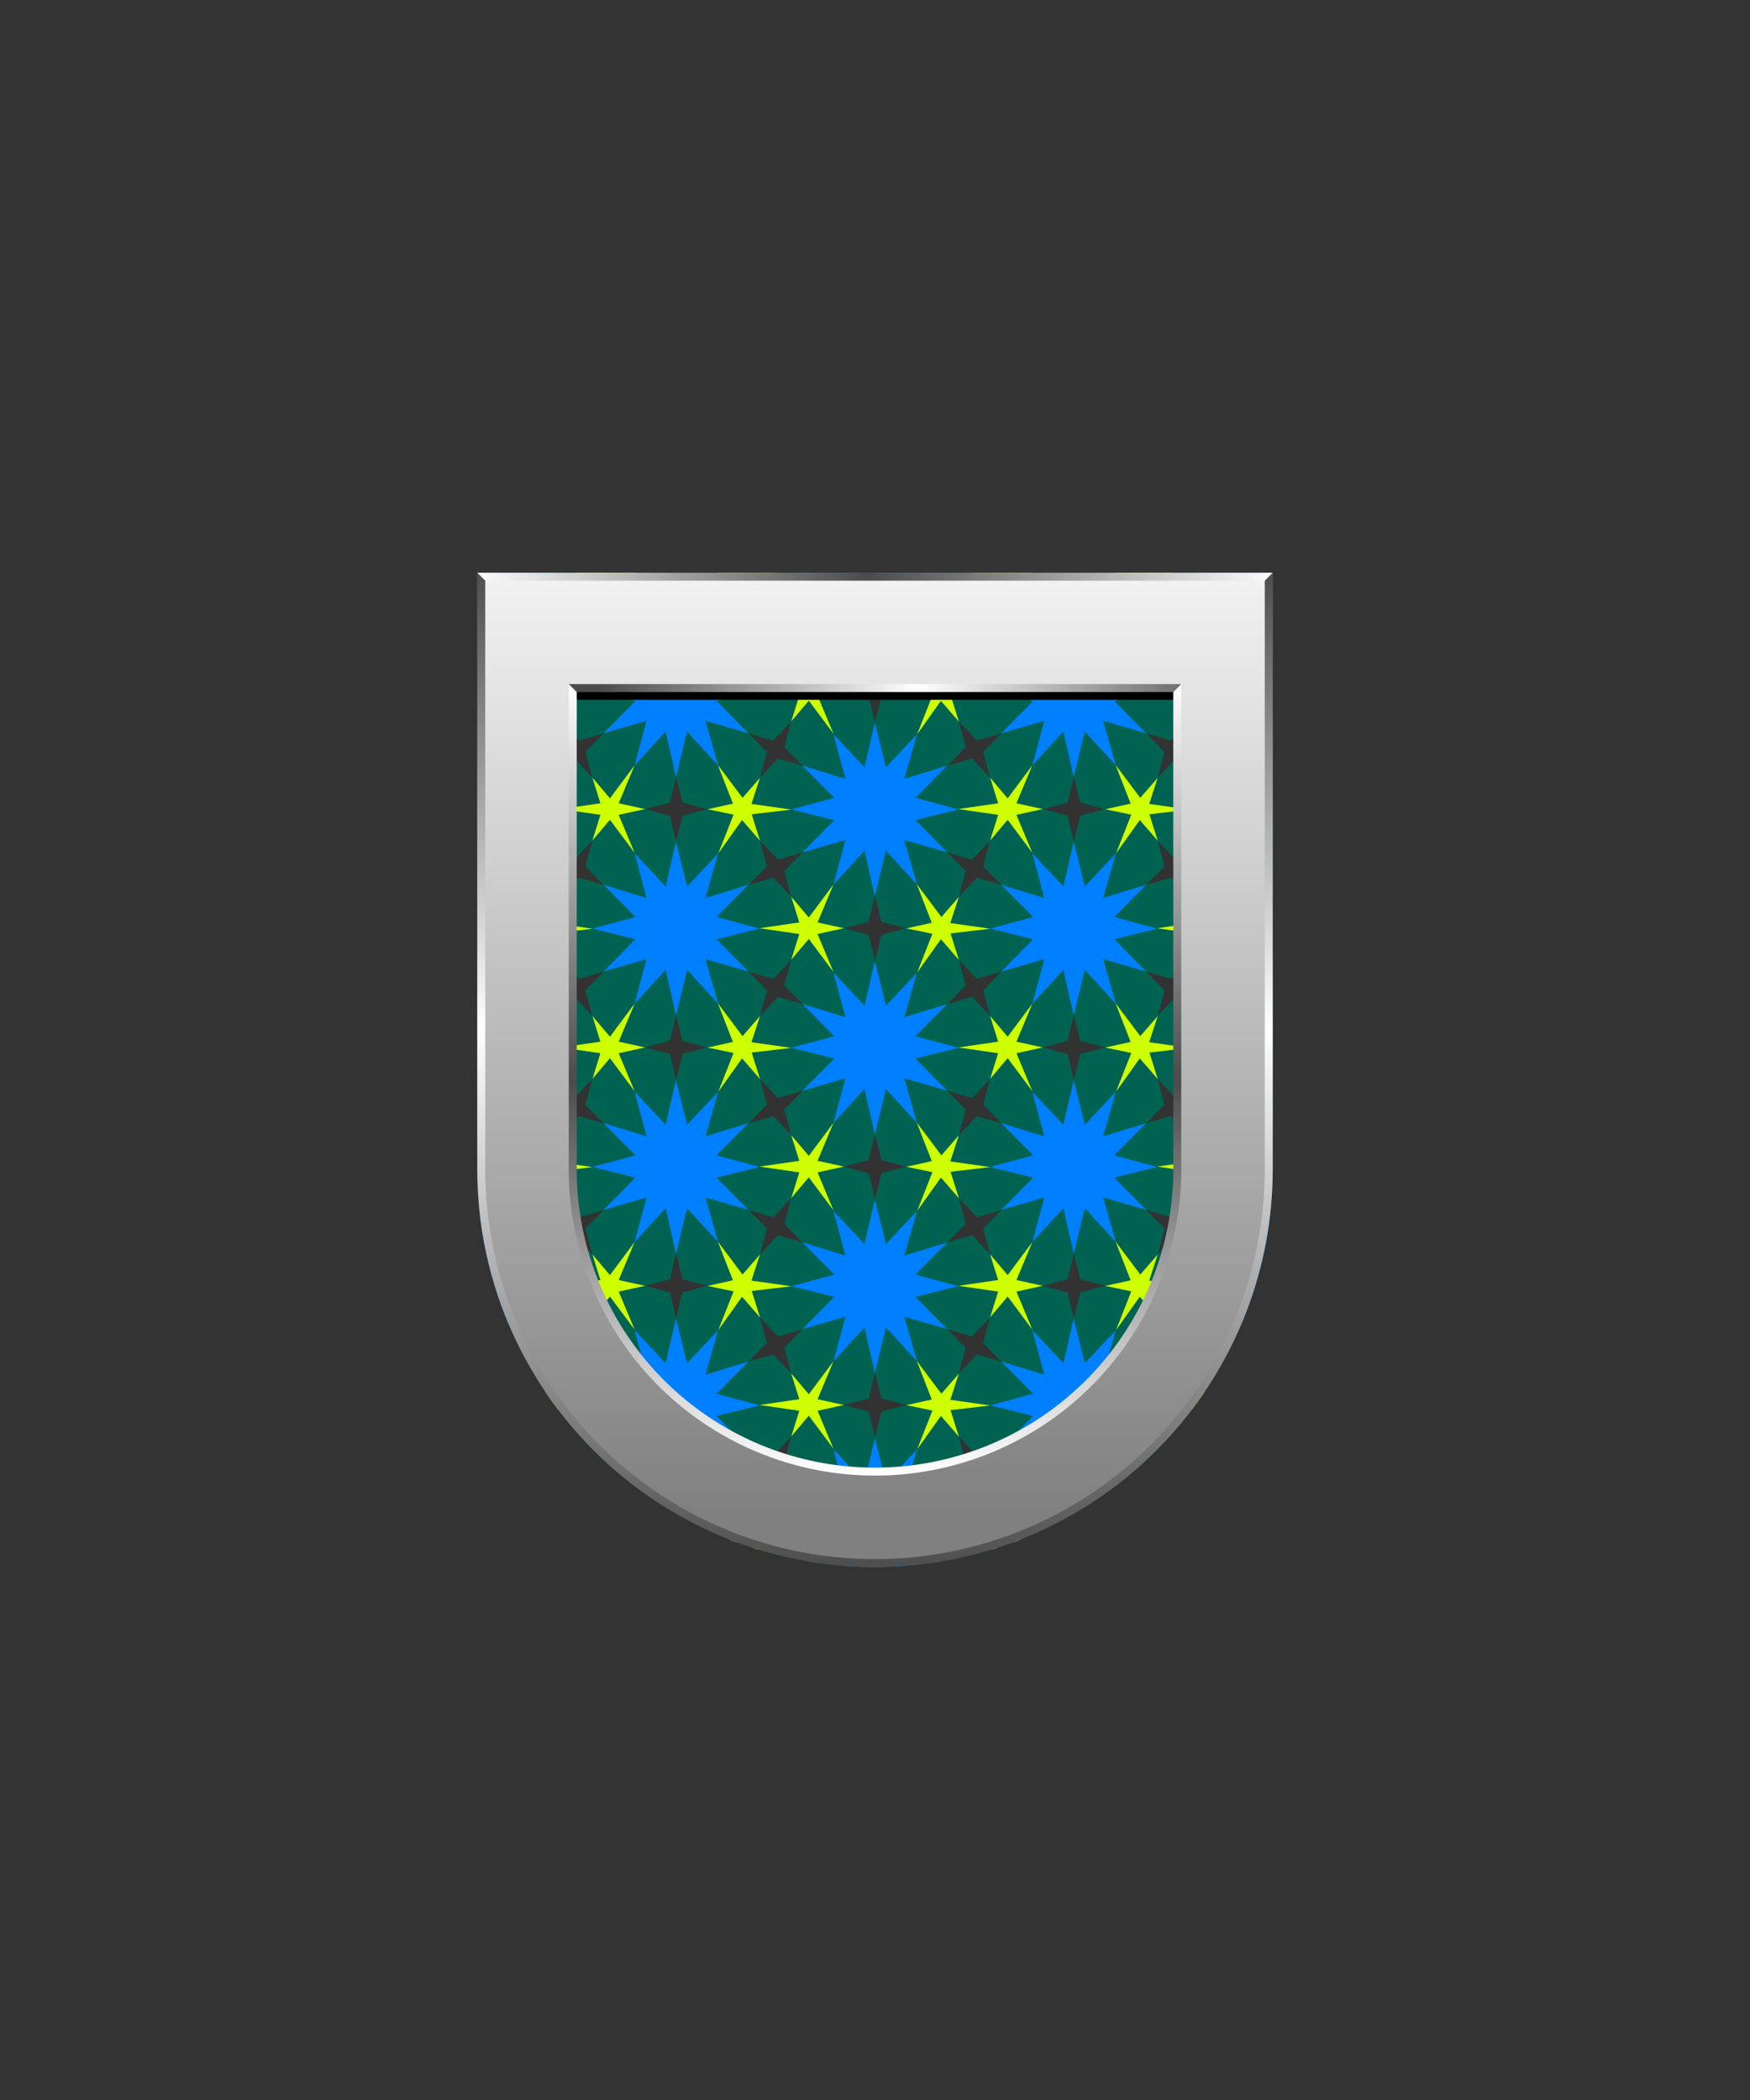 <svg xmlns="http://www.w3.org/2000/svg" xmlns:xlink="http://www.w3.org/1999/xlink" viewBox="0 0 220 264"><rect x="0" y="0" width="220" height="264" fill="#333333" stroke="none"/><symbol id="fi299-c" viewBox="-18.5 -15.1 37 30.3"><path d="m2.5 6 4 3.9-5.4-1.6 1.6 5.4-3.9-4-1.4 5.4-1.3-5.4-3.9 4 1.5-5.4-5.4 1.6 4-3.9-5.4-1.4 5.4-1.3-4-3.9L-6.3.9l-1.5-5.4 3.9 4.1 1.3-5.5 1.4 5.5 3.9-4.1L1.1.9 6.5-.6l-4 3.9 5.4 1.3z" fill="#007fff"/><use height="7.9" overflow="visible" transform="translate(-2.58 -9.8)" width="7.9" x="-3.9" xlink:href="#fi299-a" y="-3.9"/><use height="7.9" overflow="visible" transform="rotate(60 7.2 7.3)" width="7.9" x="-3.9" xlink:href="#fi299-a" y="-3.9"/><use height="7.9" overflow="visible" transform="rotate(-60 -9.77 11.77)" width="7.9" x="-3.9" xlink:href="#fi299-a" y="-3.9"/><use height="10.7" overflow="visible" transform="translate(13.2 4.64)" width="10.6" x="-5.3" xlink:href="#fi299-b" y="-5.3"/><use height="10.7" overflow="visible" transform="rotate(-60 -5.17 -9.12)" width="10.6" x="-5.3" xlink:href="#fi299-b" y="-5.3"/></symbol><symbol id="fi299-a" viewBox="-3.9 -3.9 7.9 7.9"><path d="M.8.8 0 3.9-.8.8-3.9 0l3.1-.8.8-3.1.8 3.1 3.1.8z" fill="#323232"/></symbol><symbol id="fi299-b" viewBox="-5.3 -5.3 10.6 10.7"><path d="m2 .7 2 4.6-3.1-4-2.2 2.5 1-3.1-5-.7 5-.7-1-3.1L.9-1.3l3.1-4L2-.7l3.3.7z" fill="#ceff00"/></symbol><symbol id="fi299-f" viewBox="-18.5 -87 37 174.6"><use height="30.3" overflow="visible" transform="translate(0 72.5)" width="37" x="-18.5" xlink:href="#fi299-c" y="-15.1"/><use height="30.3" overflow="visible" transform="translate(0 43.63)" width="37" x="-18.5" xlink:href="#fi299-c" y="-15.1"/><use height="30.3" overflow="visible" transform="translate(0 14.77)" width="37" x="-18.5" xlink:href="#fi299-c" y="-15.1"/><use height="30.3" overflow="visible" transform="translate(0 -14.1)" width="37" x="-18.5" xlink:href="#fi299-c" y="-15.1"/><use height="30.3" overflow="visible" transform="translate(0 -42.97)" width="37" x="-18.5" xlink:href="#fi299-c" y="-15.1"/><use height="30.3" overflow="visible" transform="translate(0 -71.84)" width="37" x="-18.5" xlink:href="#fi299-c" y="-15.1"/></symbol><path d="M60 72v75a50 50 0 0 0 50 50 50 50 0 0 0 50-50V72Z" fill="#006351"/><defs><path d="M60 72v75c0 27.6 22.4 50 50 50s50-22.4 50-50V72H60z" id="fi299-d"/></defs><clipPath id="fi299-e"><use overflow="visible" xlink:href="#fi299-d"/></clipPath><g clip-path="url(#fi299-e)"><use height="174.6" overflow="visible" transform="matrix(1 0 0 -1.038 62.58 121.86)" width="37" x="-18.5" xlink:href="#fi299-f" y="-87"/><use height="174.6" overflow="visible" transform="matrix(1 0 0 -1.038 87.58 136.84)" width="37" x="-18.5" xlink:href="#fi299-f" y="-87"/></g><g clip-path="url(#fi299-e)"><use height="174.6" overflow="visible" transform="matrix(1 0 0 -1.038 112.58 121.86)" width="37" x="-18.5" xlink:href="#fi299-f" y="-87"/><use height="174.6" overflow="visible" transform="matrix(1 0 0 -1.038 137.58 136.84)" width="37" x="-18.5" xlink:href="#fi299-f" y="-87"/></g><g clip-path="url(#fi299-e)"><use height="174.6" overflow="visible" transform="matrix(1 0 0 -1.038 162.58 121.86)" width="37" x="-18.5" xlink:href="#fi299-f" y="-87"/></g><defs><linearGradient gradientTransform="matrix(1 0 0 -1 0 266)" gradientUnits="userSpaceOnUse" id="h109-b" x1="110" x2="110" y1="75.58" y2="207.19"><stop offset="0" stop-color="gray"/><stop offset="1" stop-color="#fff"/></linearGradient><linearGradient gradientUnits="userSpaceOnUse" id="h109-c" x1="110" x2="110" y1="185.47" y2="85.97"><stop offset="0" stop-color="#fff"/><stop offset=".5" stop-color="#4b4b4b"/><stop offset="1" stop-color="#fff"/></linearGradient><linearGradient gradientTransform="matrix(1 0 0 -1 0 266)" gradientUnits="userSpaceOnUse" id="h109-d" x1="75.26" x2="156.98" y1="179.53" y2="179.53"><stop offset="0" stop-color="#4b4b4b"/><stop offset=".49" stop-color="#fff"/><stop offset="1" stop-color="#4b4b4b"/></linearGradient><linearGradient gradientUnits="userSpaceOnUse" id="h109-e" x1="110" x2="110" y1="198" y2="71"><stop offset="0" stop-color="#4b4b4b"/><stop offset=".54" stop-color="#fff"/><stop offset="1" stop-color="#4b4b4b"/></linearGradient><linearGradient gradientTransform="matrix(1 0 0 -1 0 266)" gradientUnits="userSpaceOnUse" id="h109-f" x1="59" x2="161" y1="194.03" y2="194.03"><stop offset="0" stop-color="#fff"/><stop offset=".49" stop-color="#4b4b4b"/><stop offset="1" stop-color="#fff"/></linearGradient><clipPath id="h109-a"><path d="M60 72v75a50 50 0 0 0 100 0V72Z" fill="none"/></clipPath></defs><g clip-path="url(#h109-a)"><path d="M67.87 82.64 72 87.97h76l4.13-5.33H67.87z"/><path d="M110 196.47A49.57 49.57 0 0 1 60.5 147V72.47h99V147a49.57 49.57 0 0 1-49.5 49.5ZM72 147a38 38 0 1 0 76 0V86.47H72Z" fill="url(#h109-b)"/><path d="M72 86v61a38 38 0 1 0 76 0V86" fill="none" stroke="url(#h109-c)" stroke-miterlimit="10"/><path d="M72.5 87h75l1-1h-77Z" fill="url(#h109-d)"/><path d="M60 71v76a50 50 0 0 0 100 0V71" fill="none" stroke="url(#h109-e)" stroke-miterlimit="10" stroke-width="2"/><path d="m59 71 2 2h98l2-2Z" fill="url(#h109-f)"/></g></svg>